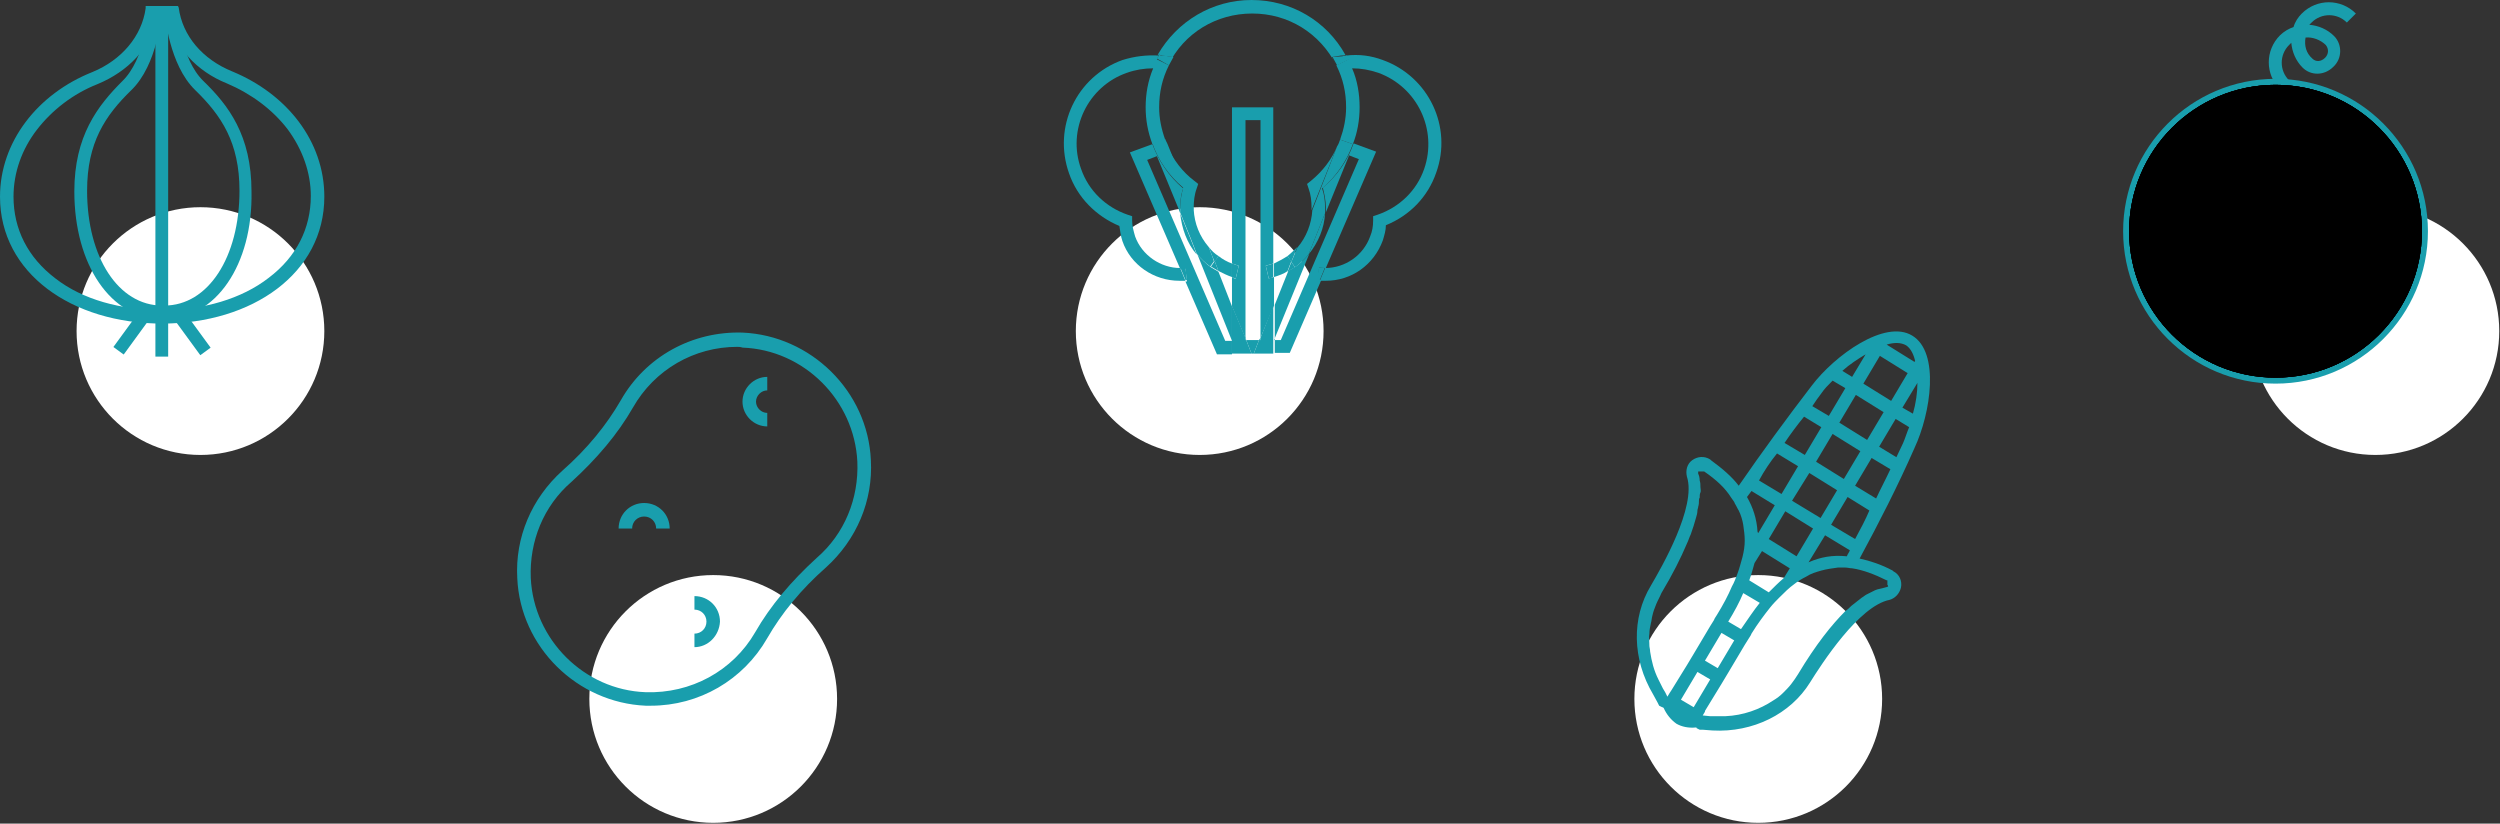 <svg enable-background="new 0 0 333 109.7" viewBox="0 0 333 109.7" xmlns="http://www.w3.org/2000/svg" xmlns:xlink="http://www.w3.org/1999/xlink"><rect x="0" y="0" width="333" height="109.7" fill="#333333" stroke="none"/><clipPath id="a"><circle cx="303.1" cy="30.8" r="19.5"/></clipPath><clipPath id="b" clip-path="url(#a)"><circle cx="303.1" cy="30.8" r="19.5"/></clipPath><circle cx="234.2" cy="93.1" fill="#fff" r="16.5"/><path d="m253.2 78.3c.2-.9-.2-1.8-1-2.2 0 0-.1-.1-.1-.1-1.5-.8-3-1.3-4.4-1.6 2.6-4.8 5.1-9.7 7.3-14.7 2.2-4.7 3.4-12.8-.3-15-3.6-2.2-10.3 2.6-13.4 6.7-3.3 4.3-6.6 8.8-9.7 13.3-.9-1.2-2.2-2.3-3.7-3.4 0 0-.1-.1-.1-.1-.8-.5-1.7-.4-2.4.1s-.9 1.4-.7 2.2c1.3 4-3.4 12.1-4.8 14.5-2.6 4.3-2.5 9.8.3 14.5l.6 1.1.2.4.4.2c.1 0 .2.1.2.1.4.9 1 1.6 1.7 2.1.7.4 1.6.6 2.6.5 0 0 .1 0 .1.1l.4.2h.4l1.3.1c5.4.3 10.4-2.2 13-6.4 1.5-2.4 6.5-10.2 10.6-11 .7-.2 1.3-.8 1.5-1.6zm-19.1-7.5c-.1-1.7-.6-3.2-1.4-4.6.2-.3.4-.5.6-.8l3.1 1.9-2.2 3.7c-.1-.1-.1-.2-.1-.2zm2.6-10.4 2.8 1.7-2.2 3.7-3-1.8c.7-1.3 1.5-2.5 2.4-3.6zm3.6-4.9 2.3 1.4-2.2 3.7-2.7-1.6c.8-1.2 1.7-2.4 2.6-3.5zm2.3-3.1c.4-.6.9-1.1 1.5-1.7l1.7 1-2.2 3.7-2.2-1.3c.4-.6.8-1.2 1.2-1.7zm12.5-4.3-.1.1-3.7-2.3c1-.3 1.9-.3 2.6.1.6.4 1 1.2 1.2 2.1zm-1.6 10.9c-.3.6-.6 1.3-.9 1.9l-2.3-1.4 2.2-3.7 1.8 1.1c-.3.7-.5 1.4-.8 2.1zm-3.6 7.4-2.8-1.7 2.2-3.7 2.5 1.5c-.6 1.3-1.3 2.6-1.9 3.9zm-2.8 5.4-3.2-1.9 2.2-3.7 2.9 1.8c-.5 1.2-1.2 2.5-1.9 3.8zm-7.8 2.3-3.7-2.3 2.2-3.7 3.7 2.3zm-1.7 2.9c-.7.6-1.3 1.2-2 1.9l-2.6-1.6c.3-.8.5-1.6.7-2.3l1-1.6 3.7 2.3zm-5.7 6.8-1.7-1c.8-1.3 1.5-2.6 2-3.8l2.2 1.3c-.8 1-1.6 2.2-2.5 3.5zm-3.1 5.2-1.7-1 2.2-3.7 1.7 1zm-3.2 5.2-1.7-1 2.2-3.7 1.7 1zm13.1-27.5 2.3-3.7 3.7 2.3-2.2 3.7zm5.4-8.9 3.7 2.3-2.2 3.7-3.7-2.3zm3.1-5.2 3.7 2.3-2.2 3.7-3.7-2.3zm3.2-5.2 3.7 2.3-2.2 3.7-3.7-2.3zm3 6.9 2-3.3c0 1.3-.2 2.7-.6 4.1zm-6.7-4.1-1.3-.8c1-.9 2.1-1.6 3.1-2.2zm-5.8 24.7 2.2-3.6 3.3 2c-.1.3-.3.5-.4.8-1.9-.2-3.5.1-5.1.8zm-21.2 11.1c0-.6-.1-1.1 0-1.6 0-.5.1-.9.2-1.4.1-.3.1-.7.2-1 .1-.5.3-1 .5-1.5s.5-1 .7-1.5c1.5-2.5 2.6-4.7 3.4-6.6.2-.4.3-.8.5-1.2.3-.8.5-1.5.7-2.2.1-.3.2-.7.2-1 0-.2.1-.3.1-.5.1-.3.1-.6.1-.8 0-.1 0-.3.1-.4 0-.3 0-.5.1-.7s0-.5 0-.7c0-.3 0-.6-.1-.9 0-.4-.1-.7-.2-.9v-.1-.1s0 0 0-.1h.1.1.1.1.1.1.1.1c1.6 1.1 2.8 2.2 3.6 3.5.2.3.4.5.5.8.2.3.3.6.5.9.3.6.5 1.3.6 1.9.1.7.2 1.4.2 2.1s-.1 1.4-.3 2.2c-.2.7-.4 1.5-.7 2.3-.2.5-.4 1.1-.7 1.6-.5 1.2-1.2 2.5-2 3.8-.1.2-.3.4-.4.7l-.5.8-2.2 3.7-.9 1.5-2.1 3.4-.2.3-.3.5-.3-.6-.3-.5c-.2-.4-.4-.8-.6-1.2-.6-1.2-.9-2.4-1.1-3.7 0-.3-.1-.6-.1-.8zm31.8-7.9s-.1.1 0 0c-.1.1-.1.1 0 0-.1.1-.2.1-.2.1-.4.1-.7.2-1.2.3-.1 0-.2.1-.3.1-.4.2-.8.4-1.2.6-.2.1-.4.3-.6.4-.4.3-.9.7-1.4 1.1-.2.2-.5.5-.8.7-1.8 1.8-3.9 4.4-6.3 8.4-.3.5-.6.9-.9 1.3s-.7.8-1.1 1.2-.8.7-1.3 1c-1.8 1.2-4 2-6.4 2.1-.6 0-1.1 0-1.7 0h-.3l-1-.1.3-.5v-.1l2.2-3.6.9-1.5 2.2-3.7.5-.8c.1-.2.3-.4.4-.7.8-1.3 1.7-2.5 2.5-3.5.4-.5.8-.9 1.2-1.3.7-.7 1.3-1.3 2-1.8.5-.4 1-.7 1.6-1 .6-.4 1.3-.6 2-.8s1.5-.3 2.2-.4h1c.3 0 .6.1.9.1 1.4.2 3 .8 4.6 1.6h.1v.1.1.1.1.1.1c.1.1.1.2.1.2z" fill="#199ead"/><circle cx="26.7" cy="44.1" fill="#fff" r="16.5"/><path d="m22.3 2.5c1 3.8 3.9 7 7.9 8.6 3.3 1.4 6.1 3.5 8.1 6.1 2 2.7 3.1 5.8 3.1 8.9 0 4.3-1.9 8.1-5.6 10.9-3.6 2.8-8.7 4.3-14.2 4.3s-10.6-1.4-14.2-4.2c-3.7-2.8-5.6-6.6-5.6-10.9 0-3.2 1.1-6.3 3.1-8.9s4.8-4.8 8.1-6.1c4.1-1.7 7-4.8 7.9-8.6h1.4m1.4-1.8h-4.3v.3c-.5 3.7-3.2 6.9-7.1 8.5-7.3 2.9-12.3 9.3-12.3 16.6 0 10.2 9.6 16.9 21.6 16.9s21.6-6.7 21.6-16.9c0-7.4-5-13.7-12.3-16.7-3.9-1.6-6.6-4.7-7.1-8.5z" fill="#199ead"/><path d="m21.6 42.5c-6.8 0-11.7-7.2-11.7-17 0-7.4 3.1-11.4 6.4-14.7 3-2.9 3.5-9.1 3.5-9.2 0-.5.5-.8.9-.8.5 0 .8.5.8.9 0 .3-.5 6.9-4 10.3s-5.9 7-5.9 13.4c0 8.9 4.2 15.3 10 15.3.5 0 .9.4.9.9s-.5.9-.9.9z" fill="#199ead"/><path d="m21.9 42.5c-.5 0-.9-.4-.9-.9s.4-.9.9-.9c5.8 0 10-6.4 10-15.3 0-6.4-2.4-10-5.9-13.4s-4-10-4.1-10.3c0-.5.3-.9.8-.9s.9.3.9.8c0 .1.5 6.3 3.5 9.2 3.3 3.2 6.4 7.2 6.4 14.7.2 9.8-4.8 17-11.6 17z" fill="#199ead"/><path d="m14.7 43.8h5.3v1.7h-5.3z" fill="#199ead" transform="matrix(.589 -.808 .808 .589 -28.945 32.301)"/><path d="m24.9 42h1.7v5.3h-1.7z" fill="#199ead" transform="matrix(.808 -.59 .59 .808 -21.346 23.785)"/><path d="m20.7 42.5h1.7v5h-1.7z" fill="#199ead"/><path d="m20.7 1.6h1.7v39.9h-1.7z" fill="#199ead"/><circle cx="95" cy="93.1" fill="#fff" r="16.5"/><path d="m86.7 94c-.2 0-.5 0-.7 0-9.1-.4-16.7-7.8-17.1-17-.3-5.4 1.9-10.6 6-14.3 3.3-2.9 5.9-6.1 7.8-9.4 3.3-5.8 9.5-9.2 16.2-9 9.1.4 16.7 7.8 17.1 17 .3 5.4-1.9 10.6-6 14.3-3.3 2.9-5.9 6.1-7.8 9.4-3.2 5.6-9.1 9-15.5 9zm11.5-47.8c-5.7 0-11 3-13.9 8.1-2 3.5-4.8 6.8-8.2 9.9-3.7 3.2-5.6 7.9-5.4 12.8.4 8.2 7.1 14.9 15.3 15.2 6 .2 11.6-2.8 14.6-8 2-3.5 4.8-6.8 8.2-9.9 3.7-3.2 5.6-7.9 5.4-12.8-.4-8.2-7.1-14.9-15.3-15.2-.3-.1-.5-.1-.7-.1z" fill="#199ead"/><path d="m102.2 56.8c-1.8 0-3.3-1.5-3.3-3.3s1.5-3.3 3.3-3.3v1.8c-.8 0-1.5.7-1.5 1.5s.7 1.5 1.5 1.5z" fill="#199ead"/><path d="m89.2 70.4h-1.8c0-.9-.7-1.6-1.6-1.6s-1.6.7-1.6 1.6h-1.8c0-1.9 1.5-3.4 3.4-3.4s3.4 1.5 3.4 3.4z" fill="#199ead"/><path d="m92.5 86.2v-1.8c.9 0 1.6-.7 1.6-1.6s-.7-1.6-1.6-1.6v-1.8c1.9 0 3.4 1.5 3.4 3.4-.1 1.9-1.6 3.4-3.4 3.4z" fill="#199ead"/><circle cx="316.4" cy="44.1" fill="#fff" r="16.5"/><path d="m303.1 51.1c-11.2 0-20.3-9.1-20.3-20.3s9.1-20.3 20.3-20.3 20.3 9.1 20.3 20.3-9.1 20.3-20.3 20.3zm0-38.9c-10.3 0-18.6 8.3-18.6 18.6s8.3 18.6 18.6 18.6 18.6-8.3 18.6-18.6-8.4-18.6-18.6-18.6z" fill="#199ead"/><path d="m303.7 11.9c-2-2-2-5.2 0-7.2.5-.5 1.2-.9 1.8-1.1.2-.7.6-1.3 1.1-1.8 2-2 5.2-2 7.2 0l-1.2 1.2c-1.3-1.3-3.4-1.3-4.7 0-.1.1-.2.2-.3.3 1.2.1 2.4.6 3.3 1.5 1.1 1.1 1.1 3-.1 4.1-1.2 1.2-3 1.2-4.1.1-.9-.9-1.4-2.1-1.5-3.3-.1.1-.2.2-.3.3-1.3 1.3-1.3 3.4 0 4.7zm4.3-4.1c.5.5 1.2.4 1.7-.1s.5-1.2.1-1.7c-.7-.7-1.8-1.1-2.7-1-.2 1.1.1 2.1.9 2.8z" fill="#199ead"/><path clip-path="url(#b)" d="m292.3 61-2.9-2.9c-2-2-2-5.2 0-7.1.6-.6 1-1.4 1-2.3s-.3-1.7-1-2.3c-2-2-2-5.2 0-7.1.6-.6 1-1.4 1-2.3s-.3-1.7-1-2.3c-2-2-2-5.2 0-7.1.6-.6 1-1.4 1-2.3s-.3-1.7-1-2.3c-2-2-2-5.2 0-7.1.6-.6 1-1.4 1-2.3s-.3-1.7-1-2.3c-2-2-2-5.2 0-7.1l2.9-2.9 1.2 1.2-2.9 2.9c-1.3 1.3-1.3 3.4 0 4.6 1 1 1.5 2.2 1.5 3.6s-.5 2.6-1.5 3.6c-1.3 1.3-1.3 3.4 0 4.6 1 1 1.5 2.2 1.5 3.6s-.5 2.6-1.5 3.6c-1.3 1.3-1.3 3.4 0 4.6 1 1 1.5 2.2 1.5 3.6 0 1.3-.5 2.6-1.5 3.6-.6.6-1 1.4-1 2.3s.3 1.7 1 2.3c1 1 1.5 2.2 1.5 3.6 0 1.3-.5 2.6-1.5 3.6-1.3 1.3-1.3 3.4 0 4.6l2.9 2.9z" fill="#199ead"/><path clip-path="url(#b)" d="m301.1 61-2.9-2.9c-1-1-1.5-2.2-1.5-3.6s.5-2.6 1.5-3.6c.6-.6 1-1.4 1-2.3s-.3-1.7-1-2.3c-1-1-1.5-2.2-1.5-3.6 0-1.3.5-2.6 1.5-3.6 1.3-1.3 1.3-3.4 0-4.6-1-1-1.5-2.2-1.5-3.6 0-1.3.5-2.6 1.5-3.6 1.3-1.3 1.3-3.4 0-4.6-1-1-1.5-2.2-1.5-3.6s.5-2.6 1.5-3.6c1.3-1.3 1.3-3.4 0-4.6-1-1-1.5-2.2-1.5-3.6s.5-2.6 1.5-3.6l2.9-2.9 1.2 1.2-2.9 2.9c-.6.6-1 1.4-1 2.3s.3 1.7 1 2.3c2 2 2 5.2 0 7.1-.6.6-1 1.4-1 2.3s.3 1.7 1 2.3c2 2 2 5.2 0 7.1-.6.6-1 1.4-1 2.3s.3 1.7 1 2.3c2 2 2 5.2 0 7.1-.6.6-1 1.4-1 2.3s.3 1.7 1 2.3c2 2 2 5.2 0 7.1-.6.6-1 1.4-1 2.3s.3 1.7 1 2.3l2.9 2.9z" fill="#199ead"/><path clip-path="url(#b)" d="m310 61-2.9-2.9c-2-2-2-5.2 0-7.1.6-.6 1-1.4 1-2.3s-.3-1.7-1-2.3c-2-2-2-5.2 0-7.1.6-.6 1-1.4 1-2.3s-.3-1.7-1-2.3c-2-2-2-5.2 0-7.1 1.3-1.3 1.3-3.4 0-4.6-2-2-2-5.2 0-7.1.6-.6 1-1.4 1-2.3s-.3-1.7-1-2.3c-2-2-2-5.2 0-7.1l2.9-2.9 1.2 1.2-2.9 2.9c-1.3 1.3-1.3 3.4 0 4.6 2 2 2 5.2 0 7.1-1.3 1.3-1.3 3.4 0 4.6 2 2 2 5.2 0 7.1-1.3 1.3-1.3 3.4 0 4.6 2 2 2 5.2 0 7.1-.6.6-1 1.4-1 2.3s.3 1.7 1 2.3c2 2 2 5.2 0 7.1-1.3 1.3-1.3 3.4 0 4.6l2.9 2.9z" fill="#199ead"/><path clip-path="url(#b)" d="m318.8 61-2.9-2.9c-2-2-2-5.2 0-7.1.6-.6 1-1.4 1-2.3s-.3-1.7-1-2.3c-2-2-2-5.2 0-7.1.6-.6 1-1.4 1-2.3s-.3-1.7-1-2.3c-2-2-2-5.2 0-7.1.6-.6 1-1.4 1-2.3s-.3-1.7-1-2.3c-2-2-2-5.2 0-7.1.6-.6 1-1.4 1-2.3s-.3-1.7-1-2.3c-2-2-2-5.2 0-7.1l2.9-2.9 1.2 1.2-2.9 2.9c-1.3 1.3-1.3 3.4 0 4.6 1 1 1.5 2.2 1.5 3.6s-.5 2.6-1.5 3.6c-1.3 1.3-1.3 3.4 0 4.6 1 1 1.5 2.2 1.5 3.6s-.5 2.6-1.5 3.6c-1.3 1.3-1.3 3.4 0 4.6 1 1 1.5 2.2 1.5 3.6 0 1.3-.5 2.6-1.5 3.6-.6.6-1 1.4-1 2.3s.3 1.7 1 2.3c1 1 1.5 2.2 1.5 3.6 0 1.3-.5 2.6-1.5 3.6-1.3 1.3-1.3 3.4 0 4.6l2.9 2.9z" fill="#199ead"/><circle cx="159.8" cy="44.1" fill="#fff" r="16.5"/><path d="m166.9 1.8c-4.8 0-9 2.6-11.2 6.9-.9 1.8-1.3 3.6-1.3 5.6 0 1.5.3 2.9.8 4.3l.4.9c.8 1.8 2 3.3 3.6 4.6l.5.4-.2.6c-.3.8-.4 1.7-.4 2.6v.3l1.2 3 .8 2c.4.4.8.8 1.3 1.2l-.5.7.5-.7c.6.4 1.2.7 1.8 1v-20.9h5.5v20.8c.6-.2 1.3-.6 1.8-1 .5-.3.9-.7 1.3-1.2l2-5c0-.1 0-.2 0-.3 0-.9-.1-1.8-.4-2.6l-.2-.6.5-.4c1.6-1.2 2.8-2.8 3.6-4.6l.4-.9c.5-1.4.8-2.8.8-4.3 0-2-.4-3.8-1.3-5.6-2.3-4.2-6.6-6.8-11.3-6.8z" fill="none"/><path d="m169.6 40.7 1.8-4.5c-.6.3-1.2.6-1.8.8z" fill="none"/><path d="m162.3 36.2 1.8 4.5v-3.8c-.6-.2-1.2-.4-1.8-.7z" fill="none"/><path d="m153.6 9c-1.2 0-2.3.2-3.5.6-5.2 1.9-7.9 7.6-6.1 12.8 1 2.9 3.3 5.1 6.2 6.1l.6.2v.6c0 .7.1 1.4.4 2.1.9 2.5 3.3 4.2 6 4.2l-6.7-15.5 3-1.1c-.6-1.5-.9-3.2-.9-4.9 0-1.6.3-3.4 1-5.1z" fill="none"/><path d="m165.9 16v29l.1.3h1.7l.2-.3v-29z" fill="none"/><path d="m176.6 35.6c2.6 0 5.1-1.6 6-4.2.2-.7.4-1.4.4-2.1v-.6l.6-.2c2.9-1 5.2-3.2 6.2-6.1 1.9-5.2-.9-11-6.1-12.8-1.1-.4-2.3-.6-3.5-.6.7 1.7 1 3.4 1 5.2 0 1.7-.3 3.3-.9 4.9l3 1.1z" fill="none"/><path d="m169.6 45.3h.9l10.4-24.1-1.3-.5-3.1 7.6c-.2 2-.9 4-2.2 5.5z" fill="none"/><path d="m156.9 27.5-2.8-6.8-1.3.5 10.4 24.1h.9l-4.2-10.5-.4-1c-1.3-1.5-2.1-3.5-2.2-5.5z" fill="none"/><g fill="#199ead"><path d="m169 37.1-.4-1.7c.3-.1.7-.2 1-.3v-20.8h-5.5v20.8c.3.1.6.2.9.3l-.4 1.7c-.2 0-.3-.1-.5-.1v3.8l1.8 4.3v-29.1h2v29l1.8-4.3v-3.8c-.3.1-.5.1-.7.2z"/><path d="m166 45.3.7 1.8h.3l.7-1.8z"/><path d="m165.9 45.3h.1l-.1-.3z"/><path d="m155.1 18.5c.1.3.2.6.4.9z"/><path d="m162.3 36.2c-.3-.2-.7-.4-1-.6-.7-.5-1.3-1.1-1.8-1.7l.4 1 4.2 10.5h-.9l-10.4-24.1 1.3-.5 2.8 6.8.3.8c0-.2 0-.5 0-.7 0-.9.1-1.8.4-2.6-1.9-1.6-3.3-3.7-4.1-5.9l-3 1.1 6.7 15.5h.7l.2 1.7c-.1 0-.1 0-.2 0l4.2 9.7h2v-6.4z"/><path d="m165.9 45.3v-.3l-1.8-4.3v6.4h2.6l-.7-1.8z"/><path d="m171.5 34.1c-.6.4-1.2.7-1.8 1v1.8c.6-.2 1.3-.4 1.8-.8l.5-1.3z"/><path d="m169 37.1c.2 0 .4-.1.6-.2v-1.8c-.3.1-.6.2-1 .3z"/><path d="m164.1 35.1c-.6-.2-1.3-.6-1.8-1l-.5.7.5 1.3c.6.3 1.2.6 1.8.8z"/><path d="m164.6 37.1.4-1.7c-.3-.1-.6-.2-.9-.3v1.9c.2 0 .3 0 .5.1z"/><path d="m161.3 35.5c.3.2.7.4 1 .6l-.5-1.3z"/><path d="m156.2 7.6-.6 1.1c2.1-4.3 6.4-6.9 11.2-6.9s9 2.6 11.2 6.9l-.6-1.1 1.2-.2c.2 0 .4 0 .6-.1-2.5-4.5-7.2-7.3-12.5-7.3-5.2 0-9.9 2.8-12.5 7.3.2 0 .4 0 .6.1z"/><path d="m161.8 34.9.5-.8c-.5-.3-.9-.7-1.3-1.2l.5 1.3z"/><path d="m157.2 28.4c.2 2 .9 4 2.2 5.5l-.9-2.3z"/><path d="m159 28c0-.1 0-.2 0-.3 0-.9.1-1.8.4-2.6l.2-.6-.5-.4c-1.6-1.2-2.8-2.8-3.6-4.6l3 7.4z"/><path d="m151.2 31.5c-.2-.7-.4-1.4-.4-2.1v-.6l-.6-.2c-2.9-1-5.2-3.2-6.2-6.1-1.9-5.2.9-11 6.1-12.8 1.1-.4 2.3-.6 3.5-.6-.7 1.7-1 3.4-1 5.2 0 1.7.3 3.3.9 4.9l1.7-.6c-.5-1.4-.8-2.8-.8-4.3 0-2 .4-3.8 1.3-5.6l-1.6-.8c.1-.2.2-.4.3-.5-1.7-.1-3.3.1-4.9.6-6.1 2.2-9.3 8.9-7.1 15.1 1.1 3.2 3.6 5.7 6.7 7 .1.7.2 1.4.4 2 1.1 3.2 4.2 5.3 7.6 5.3h.8l-.7-1.7c-2.6 0-5.1-1.7-6-4.2z"/><path d="m157.9 35.6c-.2 0-.5 0-.7 0l.7 1.7h.2z"/><path d="m161.5 34.2-.5-1.3c-1.2-1.4-1.9-3.1-2-5l-.4-1.1-3-7.4c-.1-.3-.3-.6-.4-.9l-1.7.6c.8 2.3 2.2 4.3 4.1 5.9-.2.8-.4 1.7-.4 2.6v.7l1.3 3.2.9 2.3c.5.6 1.1 1.2 1.8 1.7l.5-.7z"/><path d="m161.8 34.9v-.1z"/><path d="m161.8 34.9-.5.6z"/><path d="m155.7 8.7.6-1.1-1.3-.2c-.2 0-.4 0-.6-.1-.1.2-.2.4-.3.5z"/><path d="m176.5 28.4-2.2 5.5c1.3-1.6 2.1-3.5 2.2-5.5z"/><path d="m174.6 24.1-.5.4.2.6c.3.8.4 1.7.4 2.6v.3l3.4-8.5c-.7 1.7-1.9 3.3-3.5 4.6z"/><path d="m184.2 8c-1.6-.6-3.2-.8-4.9-.6.1.2.2.4.3.5l-1.6.8c.9 1.8 1.3 3.6 1.3 5.6 0 1.5-.3 2.9-.8 4.3l1.7.6c.6-1.5.9-3.2.9-4.9 0-1.8-.3-3.6-1-5.2 1.2 0 2.3.2 3.5.6 5.2 1.9 7.9 7.6 6.1 12.8-1 2.9-3.3 5.1-6.2 6.1l-.6.2v.6c0 .7-.1 1.4-.4 2.1-.9 2.5-3.3 4.2-6 4.2l-.7 1.7h.8c3.4 0 6.4-2.1 7.6-5.4.2-.7.4-1.3.4-2 3.2-1.3 5.6-3.8 6.7-7 2.2-6.1-1-12.8-7.1-15z"/><path d="m172.8 32.9c-.4.4-.8.8-1.3 1.2l.5.8z"/><path d="m177.5 7.6.6 1.1 1.6-.8c-.1-.2-.2-.4-.3-.5-.2 0-.4 0-.6.1z"/><path d="m167.9 45.3v-.3l-.2.3z"/><path d="m175.7 35.6c.3 0 .6.1.9.1l6.7-15.5-3-1.1c-.8 2.3-2.2 4.3-4.1 5.9.2.8.4 1.7.4 2.6v.7l3.1-7.6 1.3.5-10.4 24.1h-.9l4.7-11.5c-.5.6-1.1 1.2-1.8 1.7-.3.2-.7.4-1 .6l-1.8 4.5v6.4h2l4.2-9.7c-.1 0-.3 0-.4 0z"/><path d="m178.2 19.5c.1-.3.3-.6.4-.9z"/><path d="m167.9 45v.3h-.2l-.7 1.8h2.6v-6.4z"/><path d="m171.5 36.2c.3-.2.7-.4 1-.6l-.5-.7z"/><path d="m174.8 28c-.1 1.8-.8 3.6-2 5l-.8 1.9.5.7c.7-.5 1.3-1.1 1.8-1.7l2.2-5.5c0-.2 0-.5 0-.7 0-.9-.1-1.8-.4-2.6 1.9-1.6 3.3-3.7 4.1-5.9l-1.7-.6c-.1.3-.2.6-.4.9z"/><path d="m175.7 35.6-.3 1.7h.4l.7-1.7c-.2 0-.5 0-.8 0z"/></g></svg>